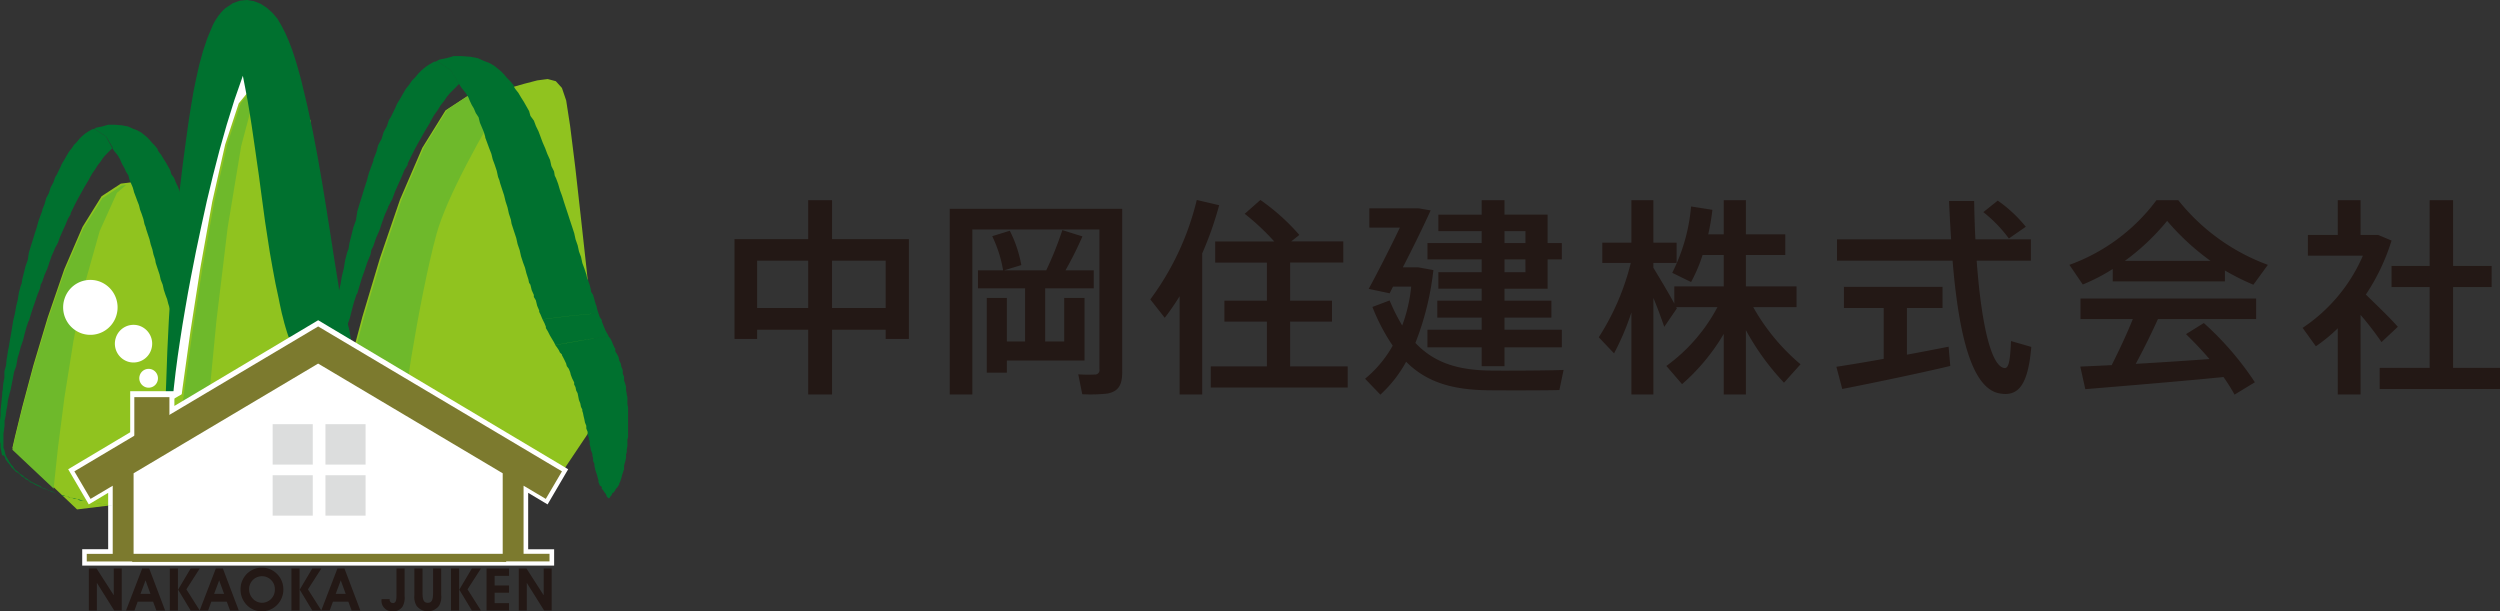 <svg id="logo" xmlns="http://www.w3.org/2000/svg" width="298.53" height="73" viewBox="0 0 298.53 73">
  <rect x="0" y="0" width="298.53" height="73" fill="#333333" stroke="none"/>
  <defs>
    <style>
      .cls-1 {
        fill: #90c31f;
      }

      .cls-1, .cls-2, .cls-3, .cls-4, .cls-5, .cls-6, .cls-7 {
        fill-rule: evenodd;
      }

      .cls-2 {
        fill: #6eb92b;
      }

      .cls-3 {
        fill: #00712f;
      }

      .cls-4 {
        fill: #fff;
      }

      .cls-5 {
        fill: #7c7a2e;
      }

      .cls-6 {
        fill: #dcdddd;
      }

      .cls-7 {
        fill: #231815;
      }
    </style>
  </defs>
  <path id="シェイプ_8" data-name="シェイプ 8" class="cls-1" d="M746.206,72.834L738.478,65.5l0.306-1.344,0.864-3.525,1.334-4.991,1.715-5.728,1.979-5.761,2.186-5.068,2.274-3.657,2.3-1.5,2.088-.264,1.815-.407,1.519-.43,1.455,3.1,0.83-3.563,0.8,0.209,0.6,0.661,0.416,1.234,0.383,2.467,0.5,4.021,0.558,4.968,0.59,5.376,0.525,5.166,0.448,4.406,0.306,3.073,0.12,1.157-3.432,5.926-14.746,1.807h0Z" transform="translate(-737 -12)"/>
  <path id="シェイプ_9" data-name="シェイプ 9" class="cls-2" d="M743.475,69.642l0.449-4.183,0.763-5.94,1.09-6.847,1.39-6.926,1.738-6.162,2.06-4.557,1.081-.928-0.515.065-2.313,1.5-2.291,3.654-2.2,5.063-1.994,5.756L741,55.857l-1.344,4.986-0.87,3.522-0.308,1.343,4.932,4.643Z" transform="translate(-737 -12)"/>
  <path id="シェイプ_7" data-name="シェイプ 7" class="cls-3" d="M749.644,28.3l-1.391-.928,0.263-.132,0.657-.133,0.734-.209H750.7l0.865,0.066,0.733,0.143,0.591,0.265,0.526,0.2,0.47,0.265,0.329,0.265,0.394,0.331,0.263,0.276,0.273,0.331,0.329,0.331,0.328,0.4,0.066,0.21,0.131,0.2,0.263,0.331,0.273,0.464,0.263,0.409,0.263,0.464,0.263,0.464,0.131,0.475,0.34,0.464,0.2,0.53,0.262,0.542,0.2,0.53,0.2,0.53,0.263,0.608,0.2,0.53,0.274,0.608,0.131,0.6,0.263,0.53,0.066,0.409,0.131,0.265,0.2,0.53,0.2,0.674,0.2,0.53,0.208,0.674,0.2,0.6,0.2,0.6,0.132,0.409,0.065,0.2,0.2,0.6,0.2,0.608,0.131,0.6,0.208,0.6,0.131,0.607,0.2,0.53,0.132,0.608,0.2,0.53,0.2,0.6,0.065,0.342,0.066,0.133,0.2,0.53,0.132,0.542v0.133l0.208,0.331,0.131,0.464,0.131,0.475,0.066,0.133,0.066,0.331,0.131,0.4-2.781.265-2.715.342-0.2-.475-0.131-.265V51.951l-0.2-.464-0.131-.541-0.2-.331v-0.2l-0.208-.464-0.132-.542-0.131-.2-0.065-.331-0.2-.607-0.131-.53-0.2-.53-0.2-.607-0.131-.6L756.19,45.4l-0.131-.6-0.2-.6-0.2-.607-0.066-.2-0.066-.4-0.2-.608-0.131-.6-0.2-.607-0.142-.6-0.2-.6-0.2-.608-0.066-.265-0.131-.331-0.132-.608-0.2-.6-0.2-.53-0.131-.542-0.208-.53-0.2-.542-0.2-.53V34.851l-0.132-.464-0.2-.475-0.2-.464-0.131-.53-0.274-.409-0.2-.464-0.2-.332-0.2-.409-0.132-.331-0.131-.2-0.066-.132-0.2-.265-0.273-.332-0.263-.409L749.644,28.3h0ZM737.459,66.377h-0.2l-0.066-.266-0.065-.331-0.066-.343v-0.4L737,64.709V62.168l0.066-.53V61.031l0.066-.6,0.065-.674,0.066-.6V58.9l0.066-.4,0.065-.74,0.132-.663v-0.74l0.2-.729,0.065-.74,0.066-.331,0.066-.475,0.142-.729,0.131-.807,0.132-.729,0.132-.807,0.131-.8,0.2-.807,0.131-.8,0.2-.806L739.244,47l0.208-.8,0.131-.331,0.066-.475,0.2-.8,0.2-.806,0.262-.729,0.132-.873,0.2-.663,0.274-.872,0.2-.663,0.262-.807,0.2-.74,0.263-.729,0.2-.531V37.061l0.274-.674,0.2-.729,0.329-.608,0.2-.662,0.329-.608,0.2-.6,0.208-.331,0.132-.276,0.262-.53,0.2-.464,0.328-.541,0.263-.464,0.274-.464,0.329-.409,0.262-.4,0.329-.331,0.328-.4,0.142-.144,0.132-.132,0.394-.332,0.394-.265,0.471-.265h0.131l0.131-.066,1.391,0.928,0.788,1.336-0.329.343-0.262.265-0.329.332-0.273.331-0.263.4-0.328.409-0.329.531-0.328.464-0.274.475-0.131.265-0.2.331-0.328.542-0.328.6-0.34.6-0.328.607-0.329.663-0.328.674v0.133l-0.328.53-0.274.674-0.328.729-0.329.74-0.262.729-0.406.74V41.8l-0.328.729-0.263.74-0.263.8-0.328.74-0.274.806-0.2.4-0.065.4-0.329.806-0.263.8-0.262.74-0.274.862-0.2.674-0.066.067-0.262.795-0.2.74-0.2.8-0.262.74-0.208.806-0.132.4-0.065.331-0.132.74-0.263.729-0.131.74-0.131.663-0.132.674-0.131.464-0.066.265-0.142.6-0.066.608-0.131.662-0.066.541-0.131.6v0.542l-0.066.53-0.066.464v1.668l0.132,0.343v0.265l0.065,0.331h-0.131Z" transform="translate(-737 -12)"/>
  <path id="シェイプ_10" data-name="シェイプ 10" class="cls-4" d="M755.808,57.515a1.11,1.11,0,0,1-1.4.727,1.13,1.13,0,0,1-.721-1.416,1.113,1.113,0,0,1,1.4-.727A1.128,1.128,0,0,1,755.808,57.515Zm-0.744-3.788a2.223,2.223,0,0,1-2.8,1.454,2.255,2.255,0,0,1-1.438-2.832,2.221,2.221,0,0,1,2.8-1.453A2.256,2.256,0,0,1,755.064,53.726Zm-4.18-4.018a3.241,3.241,0,0,1-4.086,2.12,3.288,3.288,0,0,1-2.1-4.129,3.24,3.24,0,0,1,4.084-2.121A3.291,3.291,0,0,1,750.884,49.708Z" transform="translate(-737 -12)"/>
  <path id="シェイプ_12" data-name="シェイプ 12" class="cls-4" d="M765.755,14.979l-5.723,24.975-2.8,19.968,17.518-10.049L768.99,15.23Z" transform="translate(-737 -12)"/>
  <path id="シェイプ_13" data-name="シェイプ 13" class="cls-1" d="M763.417,74.82l-5.447-9.884,0.21-1.812,0.614-4.759,0.941-6.75,1.211-7.749,1.4-7.783,1.547-6.834,1.614-4.9,1.639-2.007,1.471-.373,1.277-.55,1.06-.584,0.891-.457,0.706-.178-0.585,1.223,0.1,0.943-0.209,1.991,2.2,1.974,0.361,5.437,0.395,6.725,0.413,7.249,0.377,6.978,0.32,5.954,0.21,4.133,0.084,1.558-2.437,8L763.417,74.82h0Z" transform="translate(-737 -12)"/>
  <path id="シェイプ_14" data-name="シェイプ 14" class="cls-2" d="M761.787,61.239l1.065-10.994,1.333-11.057,1.613-9.736,1.865-7.028,0.176-.244-0.445.113L765.755,24.3l-1.613,4.906L762.6,36.045l-1.4,7.787-1.21,7.753-0.942,6.753L758.427,63.1l-0.21,1.813,2.858,5.19Z" transform="translate(-737 -12)"/>
  <path id="シェイプ_16" data-name="シェイプ 16" class="cls-1" d="M786.634,70.846l-9.42-8.957,0.372-1.641,1.053-4.3,1.626-6.092,2.092-6.993,2.411-7.033,2.666-6.187,2.771-4.465,2.8-1.829,2.545-.323,2.212-.5L799.612,22l1.546-.4,1.239-.162,0.972,0.256L804.1,22.5,804.609,24l0.467,3.013,0.612,4.909,0.679,6.065,0.72,6.563,0.64,6.307,0.546,5.379,0.373,3.752,0.147,1.413-4.575,6.834-17.584,2.607h0Z" transform="translate(-737 -12)"/>
  <path id="シェイプ_17" data-name="シェイプ 17" class="cls-2" d="M784.977,64.359c-0.344-1.389,2.06-16.673,4.12-24.315,1.21-4.492,5.5-12.1,8.84-17.615l-2.19.494-2.538.323-2.791,1.829-2.765,4.464-2.659,6.186-2.4,7.033L780.5,49.75l-1.622,6.092-1.05,4.3-0.372,1.641,7.684,7.323C785.085,66.824,785.119,64.935,784.977,64.359Z" transform="translate(-737 -12)"/>
  <path id="シェイプ_15" data-name="シェイプ 15" class="cls-3" d="M776.045,66.57h-0.24l-0.08-.322-0.08-.4-0.079-.416V64.949l-0.08-.4v-3.08l0.08-.643V60.088l0.079-.723,0.08-.817,0.08-.723V57.5l0.08-.482,0.08-.9,0.16-.8v-0.9l0.238-.884,0.081-.9,0.079-.4,0.08-.576,0.173-.884,0.16-.978,0.16-.884,0.159-.978,0.159-.965,0.24-.978,0.16-.964,0.239-.977,0.159-.978,0.253-.965,0.16-.4,0.08-.576,0.239-.964,0.24-.977,0.319-.884,0.16-1.058,0.239-.8,0.332-1.058,0.24-.8,0.319-.978,0.24-.9,0.319-.884,0.239-.643V31.025l0.333-.817,0.24-.884,0.4-.737,0.24-.8,0.4-.736,0.239-.723,0.253-.4,0.16-.335,0.319-.643,0.239-.562,0.4-.656,0.32-.562,0.332-.562,0.4-.5,0.32-.482,0.4-.4,0.4-.482,0.173-.174,0.159-.161,0.479-.4,0.479-.322,0.572-.321H789l0.159-.08,1.69,1.125,0.957,1.62-0.4.415-0.32.321-0.4.4-0.332.4-0.32.482-0.4.5-0.4.643-0.4.562-0.332.576-0.16.321-0.239.4-0.4.656-0.4.723-0.412.723-0.4.737-0.4.8-0.4.817v0.161l-0.4.643-0.333.817-0.4.884-0.4.9-0.319.884-0.492.9v0.081l-0.4.884-0.32.9-0.319.964-0.4.9-0.333.978-0.239.482-0.08.482-0.4.978-0.319.965-0.32.9L779.9,46.239l-0.239.817-0.08.081-0.32.964-0.239.9-0.239.964-0.32.9-0.253.978-0.159.482-0.079.4-0.16.9-0.32.884-0.159.9-0.16.8-0.159.817-0.16.563-0.08.322-0.173.723-0.08.736-0.16.8-0.079.656-0.159.723V62.2l-0.08.643-0.08.562v2.022l0.16,0.416v0.321l0.079,0.4h-0.159ZM790.85,20.4l-1.69-1.125,0.32-.161,0.8-.161,0.891-.254h0.958l1.05,0.081,0.892,0.174,0.718,0.322,0.639,0.241L796,19.842l0.4,0.321,0.478,0.4L797.2,20.9l0.332,0.4,0.4,0.4,0.4,0.482,0.08,0.255,0.16,0.241,0.319,0.4,0.333,0.563,0.319,0.5,0.319,0.562,0.319,0.563,0.16,0.576,0.412,0.563,0.24,0.643,0.319,0.656,0.239,0.643,0.239,0.643,0.32,0.736,0.24,0.643,0.332,0.737,0.159,0.723,0.32,0.642,0.08,0.5,0.159,0.321,0.24,0.643,0.239,0.817,0.239,0.643,0.254,0.817,0.239,0.723,0.239,0.723,0.16,0.5,0.08,0.241,0.239,0.723,0.24,0.737,0.159,0.723,0.253,0.723,0.159,0.737,0.24,0.643,0.16,0.736,0.239,0.643,0.239,0.723,0.08,0.415,0.08,0.16L807.41,46l0.16,0.657v0.161l0.253,0.4,0.159,0.563,0.16,0.576,0.08,0.161,0.08,0.4,0.159,0.482-3.378.322-3.3.415-0.239-.576-0.159-.321V49.079l-0.24-.562-0.159-.656-0.24-.4V47.217l-0.252-.562L800.334,46l-0.16-.241-0.08-.4-0.239-.736-0.16-.642-0.239-.643-0.239-.736-0.16-.723-0.253-.737-0.159-.723-0.24-.723-0.239-.737-0.08-.241-0.08-.482-0.24-.737-0.159-.723-0.239-.737-0.173-.723-0.24-.723-0.24-.737-0.079-.322-0.159-.4-0.16-.737-0.24-.723-0.239-.643-0.16-.656-0.252-.643-0.24-.656-0.239-.643v-0.08l-0.16-.563-0.239-.576-0.24-.563L794.148,26l-0.332-.5-0.239-.562-0.24-.4-0.239-.5-0.16-.4-0.16-.241-0.08-.161-0.239-.321-0.332-.4-0.32-.5L790.85,20.4h0Zm14.233,29.317,3.378-.322,0.16,0.483,0.24,0.335v0.16l0.159,0.4,0.159,0.4,0.174,0.4,0.159,0.255,0.16,0.321-3.139.482-3.22.563-0.159-.321-0.24-.4-0.239-.4-0.253-.5-0.239-.4v-0.16l-0.16-.4-0.24-.482,3.3-.415h0Zm1.45,2.92,3.139-.482,0.24,0.321,0.159,0.322,0.159,0.4,0.16,0.335,0.08,0.08V53.94l0.24,0.4,0.159,0.322,0.08,0.4,0.172,0.334,0.08,0.4,0.16,0.4v0.4l0.16,0.415v0.4L811.68,57.9l0.08,0.321v0.4l0.08,0.415v0.08l0.08,0.321v0.8L812,60.664v3.562l-0.08.241v0.8l-0.08.416v0.321l-0.08.241v0.4l-0.08.4-0.079.254-0.08.322v0.4l-0.08.241-0.08.241-0.08.241-0.08.335-0.08.241-0.079.241-0.093.161v0.08l-0.08.161-0.159.24-0.16.161-0.08.161-0.16.255-0.16.08-0.079.16-0.08.161-0.079.08-0.08.08v0.08l-0.16.081v0l-0.08-.081-0.08-.08-0.08-.08V71.19l-0.079-.161-0.094-.16-0.08-.08-0.159-.255-0.159-.161V70.132l-0.24-.16-0.08-.241-0.08-.161V69.329l-0.079-.241-0.08-.335-0.08-.241-0.08-.241-0.08-.241V67.95l-0.08-.322V67.387l-0.159-.334V66.731l-0.08-.322V66.248l-0.08-.241-0.093-.24-0.08-.416-0.08-.321v-0.4l-0.079-.081V64.306l-0.16-.4V63.57l-0.16-.4V62.847l-0.159-.4-0.08-.415-0.08-.322-0.079-.4-0.08-.241V60.9l-0.16-.322-0.08-.415-0.16-.4-0.079-.4-0.08-.4-0.173-.335-0.08-.4-0.159-.321V57.664l-0.08-.161-0.16-.322-0.16-.415-0.079-.322-0.16-.4-0.239-.321L804.6,55.4l-0.16-.334-0.16-.322-0.173-.322V54.342l-0.239-.241-0.159-.321-0.16-.241-0.24-.335,3.22-.563h0Z" transform="translate(-737 -12)"/>
  <path id="シェイプ_11" data-name="シェイプ 11" class="cls-3" d="M778.05,49.658l-0.126-.5-0.117-.517-0.093-.517-0.091-.526-0.076-.509-0.067-.5-0.05-.475-0.5-3.086-0.477-3.078-0.486-3.078-0.5-3.07-0.536-3.07-0.578-3.044L773.7,24.643l-0.721-3.018-0.26-.958-0.268-.95-0.293-.95-0.318-.941-0.361-.933-0.393-.907-0.453-.89-0.5-.856-0.612-.721-0.678-.6-0.737-.475-0.78-.305L766.5,12l-0.838.076-0.854.3-0.83.56-0.083.051-0.076.076-0.076.076-0.075.059-0.209.221-0.185.229-0.184.22-0.151.229-0.15.229-0.143.238-0.143.246-0.125.272-0.62,1.484-0.52,1.552L760.8,19.708l-0.368,1.636-0.336,1.637-0.276,1.645-0.26,1.62-0.226,1.6-0.5,3.706-0.444,3.723L758,39.008l-0.327,3.739-0.285,3.739-0.226,3.739-0.184,3.748-0.134,3.756L756.8,58.816l-0.042,1.119-0.025,1.128V62.2l0.008,1.119,0.059,1.127,0.1,1.094,0.151,1.085h0.21l0.15-.051-0.067-.78-0.025-.78v-0.8l0.034-.788,0.033-.805,0.059-.806,0.058-.8,0.068-.78,0.184-1.908,0.218-1.891,0.251-1.9L758.5,52.66l0.294-1.891,0.318-1.883L759.441,47l0.352-1.883,0.6-3.053,0.645-3.053,0.67-3.044,0.729-3.027,0.78-3.018,0.846-2.994,0.922-2.968L766,21.048l0.285,1.467,0.277,1.476,0.251,1.484,0.235,1.492,0.217,1.484,0.218,1.492,0.21,1.484,0.218,1.5,0.243,1.84,0.5,3.7,0.285,1.857,0.285,1.84,0.327,1.848,0.343,1.832,0.394,1.84,0.109,0.559,0.251,1.153L770.8,49.98l0.143,0.576,0.167,0.577,0.176,0.577,0.193,0.577,3.31-1.093,3.359-1.1,0.05,0.051Z" transform="translate(-737 -12)"/>
  <path id="シェイプ_27" data-name="シェイプ 27" class="cls-3" d="M774.867,50.6l3.378-1.1,0.472,1.934,0.346,1.968,0.227,1.985,0.126,2.01,0.017,2-0.059,2.01-0.152,2-0.193,2-0.093.526-0.092.535-0.1.526-0.109.534-0.126.526-0.127.535-0.143.526-0.144.534-0.168.229-0.168.246-0.177.237-0.168.255-0.178.246-0.176.246-0.169.238-0.151.246-0.219-.356-0.22-.322-0.219-.331-0.194-.322-0.193-.339-0.16-.347-0.152-.373-0.1-.39-0.261-1.069-0.228-1.061-0.21-1.06L774.4,64.559,774.21,63.49l-0.177-1.069-0.185-1.077-0.177-1.069-0.219-1.1-0.211-1.094-0.219-1.095L772.8,55.907l-0.261-1.086-0.287-1.061-0.329-1.052-0.379-1.018,3.328-1.094h0Z" transform="translate(-737 -12)"/>
  <path id="シェイプ_18" data-name="シェイプ 18" class="cls-4" d="M803.171,79.537H746.816V77.584h3.1V70.85L747.6,72.231l-2.458-4.2,7.405-4.414v-4.9h5.277v1.756l17.17-10.235,1.23,0.734,28.623,17.06-2.459,4.2L800.07,70.85v6.735h3.1v1.953Zm-5.6-1.042h1.464V69.024l2.986,1.78,1.408-2.4L774.993,51.449l-0.7.42-17.5,10.43v-2.54h-3.212v3.494h1.612L746.555,68.4l1.407,2.4,2.987-1.78V78.5h1.465V68.151l22.579-13.458,22.58,13.459V78.5Zm-44.127-.911h43.1V68.746L774.993,55.9,753.446,68.746v8.839Z" transform="translate(-737 -12)"/>
  <path id="シェイプ_20" data-name="シェイプ 20" class="cls-4" d="M751.555,79.04V68.353l22.939-14.141,23.937,14.142V79.04H751.555Z" transform="translate(-737 -12)"/>
  <path id="シェイプ_21" data-name="シェイプ 21" class="cls-5" d="M757.231,64.389h-4.192V59.425h4.192v4.964Z" transform="translate(-737 -12)"/>
  <path id="シェイプ_22" data-name="シェイプ 22" class="cls-6" d="M774.349,67.478h-4.792V62.652h4.792v4.826Zm6.306,0h-4.792V62.652h4.792v4.826Zm-6.306,6.095h-4.792V68.748h4.792v4.825Zm6.306,0h-4.792V68.748h4.792v4.825Z" transform="translate(-737 -12)"/>
  <path id="シェイプ_23" data-name="シェイプ 23" class="cls-5" d="M797.444,78.133H752.79V79.1h44.654V78.133Z" transform="translate(-737 -12)"/>
  <path id="シェイプ_19" data-name="シェイプ 19" class="cls-5" d="M799.525,70l2.649,1.574,1.931-3.288L775.959,51.557l-0.966-.575-0.965.575L745.881,68.285l1.93,3.288L750.46,70v8.135h-3.1v0.907h5.592V68.516l22.038-13.1,22.039,13.1V79.041h5.591V78.134h-3.1V70Z" transform="translate(-737 -12)"/>
  <path id="シェイプ_25" data-name="シェイプ 25" class="cls-7" d="M747.609,84.9V79.885h0.923l2.056,3.2v-3.2h0.95V84.9h-0.9l-2.069-3.3v3.3h-0.958Zm5.447,0h-1.007l1.93-5.016h0.839l1.9,5.016h-1.042l-0.392-1.051h-1.845Zm1.321-3.6-0.6,1.615h1.189Zm2.9,3.6V79.885h0.972V84.9h-0.972Zm2.49-5.016h1.084l-1.595,2.49,1.595,2.525h-1.084l-1.5-2.49Zm2.084,5.016h-1.007l1.93-5.016h0.839l1.9,5.016h-1.042l-0.391-1.051h-1.847Zm1.321-3.6-0.6,1.615h1.189Zm2.986-.388a2.536,2.536,0,0,1,2.14-1.129,2.51,2.51,0,0,1,1.776.748,2.567,2.567,0,0,1,.762,1.827,2.616,2.616,0,0,1-.72,1.848,2.517,2.517,0,0,1-1.832.79,2.432,2.432,0,0,1-1.853-.79,2.616,2.616,0,0,1-.706-1.827A2.555,2.555,0,0,1,766.16,80.915Zm1.007,2.547a1.523,1.523,0,0,0,1.119.522,1.558,1.558,0,0,0,1.538-1.637,1.538,1.538,0,1,0-3.076,0A1.61,1.61,0,0,0,767.167,83.461ZM771.8,84.9V79.885h0.972V84.9H771.8Zm2.49-5.016h1.084l-1.6,2.49,1.6,2.525h-1.084l-1.5-2.49ZM776.37,84.9h-1.007l1.93-5.016h0.839l1.9,5.016h-1.042L778.6,83.849h-1.846Zm1.321-3.6-0.6,1.615h1.189Zm7.4,3.1a1.317,1.317,0,0,1-1.167.6,1.263,1.263,0,0,1-1.357-1.453h0.965V83.56a0.386,0.386,0,0,0,.385.451c0.335,0,.426-0.3.426-0.9V79.885h0.972v3.3A2.22,2.22,0,0,1,785.089,84.4Zm2.364-4.515v2.892c0,0.818.126,1.206,0.629,1.206s0.63-.388.63-1.206V79.885h0.971v3.181a2.15,2.15,0,0,1-.251,1.263,1.694,1.694,0,0,1-2.7,0,2.1,2.1,0,0,1-.252-1.263V79.885h0.972Zm3.4,5.016V79.885h0.972V84.9h-0.972Zm2.49-5.016h1.084l-1.6,2.49,1.6,2.525h-1.084l-1.5-2.49ZM795.1,84.9V79.885h2.685v0.882h-1.72v1.143h1.72v0.868h-1.72v1.242h1.72V84.9H795.1Zm3.846,0V79.885h0.923l2.056,3.2v-3.2h0.951V84.9h-0.9l-2.07-3.3v3.3h-0.958Z" transform="translate(-737 -12)"/>
  <path id="シェイプ_26" data-name="シェイプ 26" class="cls-3" d="M750.322,72.334h-0.394l-0.131-.067h-0.328l-0.131-.078H749.13L749,72.123h-0.394l-0.2-.067-0.2-.067h-0.469l-0.263-.066-0.262-.067-0.262-.067H746.7l-0.274-.067-0.2-.133H745.9l-0.262-.134h-0.263l-0.262-.133-0.273-.067-0.328-.067-0.262-.067-0.262-.133-0.328-.067-0.273-.133-0.262-.078-0.262-.133h-0.066l-0.262-.134-0.262-.067-0.339-.133-0.2-.134-0.328-.133-0.262-.134-0.2-.133-0.339-.133-0.2-.2-0.328-.144-0.2-.2-0.262-.133-0.2-.2-0.207-.2-0.263-.133-0.2-.2-0.2-.2-0.2-.211-0.131-.2-0.2-.267-0.142-.133V67.092l-0.2-.2-0.066-.266-0.131-.211-0.131-.266-0.131-.267h0.328l0.065,0.2,0.066,0.267,0.131,0.278,0.131,0.2,0.142,0.266,0.131,0.2,0.131,0.2,0.2,0.2L738.7,67.97l0.2,0.2,0.2,0.134,0.2,0.2,0.273,0.2,0.2,0.133,0.2,0.2,0.262,0.134,0.262,0.211,0.2,0.133,0.273,0.134,0.262,0.133,0.262,0.134,0.328,0.133,0.2,0.2,0.274,0.066,0.327,0.134,0.263,0.134,0.262,0.066,0.328,0.144,0.207,0.133,0.328,0.067,0.262,0.133h0.262l0.328,0.134,0.339,0.067,0.2,0.133H745.7l0.2,0.067,0.328,0.067,0.273,0.067,0.2,0.066,0.327,0.067,0.2,0.067,0.262,0.067,0.263,0.066h0.469l0.2,0.067,0.2,0.067H749l0.13,0.067h0.208l0.131,0.078H749.8l0.131,0.067h0.394Z" transform="translate(-737 -12)"/>
  <g id="グループ_2" data-name="グループ 2">
    <path id="中岡住建株式会社" class="cls-7" d="M842.756,51.376v1.1h2.775V40.554h-9.173V35.905h-2.849v4.649h-8.8V52.476h2.7v-1.1h6.1V59.1h2.849V51.376h6.4Zm-6.4-2.6V43.128h6.4v5.649h-6.4Zm-8.948,0V43.128h6.1v5.649h-6.1ZM868.281,36.93h-17.87V59.1h2.7V39.4h15.171V56.075a0.53,0.53,0,0,1-.574.65,17.7,17.7,0,0,1-1.95-.025l0.475,2.374A18.375,18.375,0,0,0,869.206,59c1.375-.25,1.8-1.05,1.8-2.574V36.93h-2.725Zm-4.2,10.647v5.2h-2.274V46.428h5.8V44.278h-3.375a43.532,43.532,0,0,0,2.025-4.049l-2.4-.75a40.776,40.776,0,0,1-1.925,4.8h-5.024l2.05-.625a14.9,14.9,0,0,0-1.375-4.1l-2.1.65a15.05,15.05,0,0,1,1.3,4.074h-3v2.149h5.624v6.348h-2.175v-5.2h-2.4V56.5h2.4v-1.45h9.273V47.577h-2.425Zm16.478-5.324a40.438,40.438,0,0,0,2.024-5.749l-2.674-.625a32.7,32.7,0,0,1-5.549,11.872l1.725,2.2a31.009,31.009,0,0,0,1.774-2.574V59.1h2.7V42.254Zm1.024,13.5v2.524H897.93V55.75h-6.873V50.4h5V47.9h-5V43.353h6.349V40.829h-6.224l0.975-.775a25.413,25.413,0,0,0-4.649-4.174l-1.875,1.65a28.526,28.526,0,0,1,3.525,3.3h-7.049v2.524h6.174V47.9h-5.074v2.5h5.074V55.75h-6.7Zm37.573-12.772V44.5h-2.5V42.978h2.5Zm-2.5-1.95V39.6h2.5v1.425h-2.5Zm-9.2,10.347v2.1h6.474v2.249h2.724V53.476h6.848v-2.1h-6.848v-1.45h5.6V47.9h-5.6V46.478h5.149v-3.5h1.7v-1.95h-1.7v-3.4h-5.149V35.905h-2.724V37.63h-5.174V39.6h5.174v1.425h-6.474v1.95h6.474V44.5h-5.174v1.974h5.174V47.9h-5.3v2.024h5.3v1.45h-6.474Zm-4.523-3.5-2.05.775a23.36,23.36,0,0,0,2.424,4.624,13.941,13.941,0,0,1-3.3,3.949l1.825,1.9A15.322,15.322,0,0,0,904.91,55.2c2.424,2.424,5.449,3.324,9.6,3.4,1.574,0.025,7.2.025,8.7-.025l0.5-2.4c-1.5.075-7.323,0.1-8.747,0.075-3.824-.05-6.674-0.9-8.948-3.3a33.822,33.822,0,0,0,2.149-8.7l-1.8-.325h-1.85c1.15-2.224,2.4-4.774,3.324-6.8l-1.449-.25h-5.874v2.3h3.649c-1.224,2.574-2.749,5.524-3.724,7.323l2.5,0.525,0.4-.8h2.175a18.631,18.631,0,0,1-1.075,4.649A23.793,23.793,0,0,1,902.936,47.877ZM931.81,49.3v9.8h2.625V47.577c0.525,1.25.974,2.524,1.3,3.449l1.5-2.2-0.075-.15h4.924a20.537,20.537,0,0,1-6.1,7.023l1.875,2.175a24.207,24.207,0,0,0,4.974-6V59.1h2.649V51.426a30.084,30.084,0,0,0,4.549,6.273l1.974-2.2a24.742,24.742,0,0,1-5.648-6.823h5.173V46.2h-6.048V42.454h4.7V39.979h-4.7V35.905h-2.649v4.074h-1.85a27.443,27.443,0,0,0,.5-2.924l-2.549-.4a21.648,21.648,0,0,1-2.25,7.923l2.25,1.1a18.466,18.466,0,0,0,1.374-3.224h2.525V46.2h-5.9v2.05c-0.65-1.2-1.6-2.8-2.5-4.274V43.4h2.774V40.979h-2.774V35.905H931.81v5.074h-3.474V43.4h3.4a29.361,29.361,0,0,1-3.824,8.873l1.825,1.924A30.708,30.708,0,0,0,931.81,49.3ZM973.832,37.33a16.14,16.14,0,0,1,3.049,3.149l2.025-1.4a16.43,16.43,0,0,0-3.35-3.124Zm-17.471,3.249v2.549h13.8c0.725,8.8,2.274,15.246,5.6,15.846,2.15,0.4,3.4-.8,3.8-5.549l-2.424-.7c-0.1,2.5-.3,3.274-0.775,3.224-1.6-.175-2.774-5.274-3.324-12.822h6.473V40.579h-6.623c-0.075-1.45-.125-3-0.15-4.574h-3c0.075,1.575.15,3.1,0.25,4.574H956.361ZM956.286,55.8l0.7,2.649c3.324-.65,9.123-1.849,12.9-2.749l-0.2-2.3c-1.425.275-3.174,0.625-4.974,0.95V48.777h4.249V46.253H957.186v2.524h4.749v6.073C959.76,55.25,957.711,55.575,956.286,55.8Zm46.394-11.5a29.148,29.148,0,0,0,3.4,1.7l1.73-2.374a24.429,24.429,0,0,1-10.7-7.723h-2.6a22.437,22.437,0,0,1-10.4,7.723l1.6,2.349a23.083,23.083,0,0,0,3.574-1.85V45.6h13.395V44.3Zm-11.945-1.15a27.134,27.134,0,0,0,5.048-4.774,29.217,29.217,0,0,0,5.177,4.774H990.735Zm-5.324,12.622,0.6,2.7c4.2-.35,11.547-0.95,16.5-1.45a21.181,21.181,0,0,1,1.32,2.1l2.43-1.475a36.327,36.327,0,0,0-6.1-7.073L998.033,51.9c1.025,1,1.977,2,2.8,2.974-2.672.2-5.846,0.4-8.8,0.575,1-1.85,1.925-3.749,2.65-5.349h11.726V47.652H985.436V50.1h6.248c-0.649,1.625-1.574,3.624-2.524,5.5C987.735,55.675,986.461,55.725,985.411,55.775ZM1018.88,49.6a37.264,37.264,0,0,1,2.5,3.249l1.95-1.825c-0.87-1-2.4-2.474-3.82-3.849a24.816,24.816,0,0,0,3.07-6.448l-1.6-.675h-2.1V35.905h-2.72v4.149h-3.57v2.474h6.57a19.755,19.755,0,0,1-7.2,8.623l1.58,2.2a19.308,19.308,0,0,0,2.62-2.15v7.9h2.72V49.6Zm2.28,6.324V58.45h14.37V55.925h-5.6V46.278h4.6V43.753h-4.6V35.905h-2.8v7.848h-4.55v2.524h4.55v9.648h-5.97Z" transform="translate(-737 -12)"/>
  </g>
</svg>
